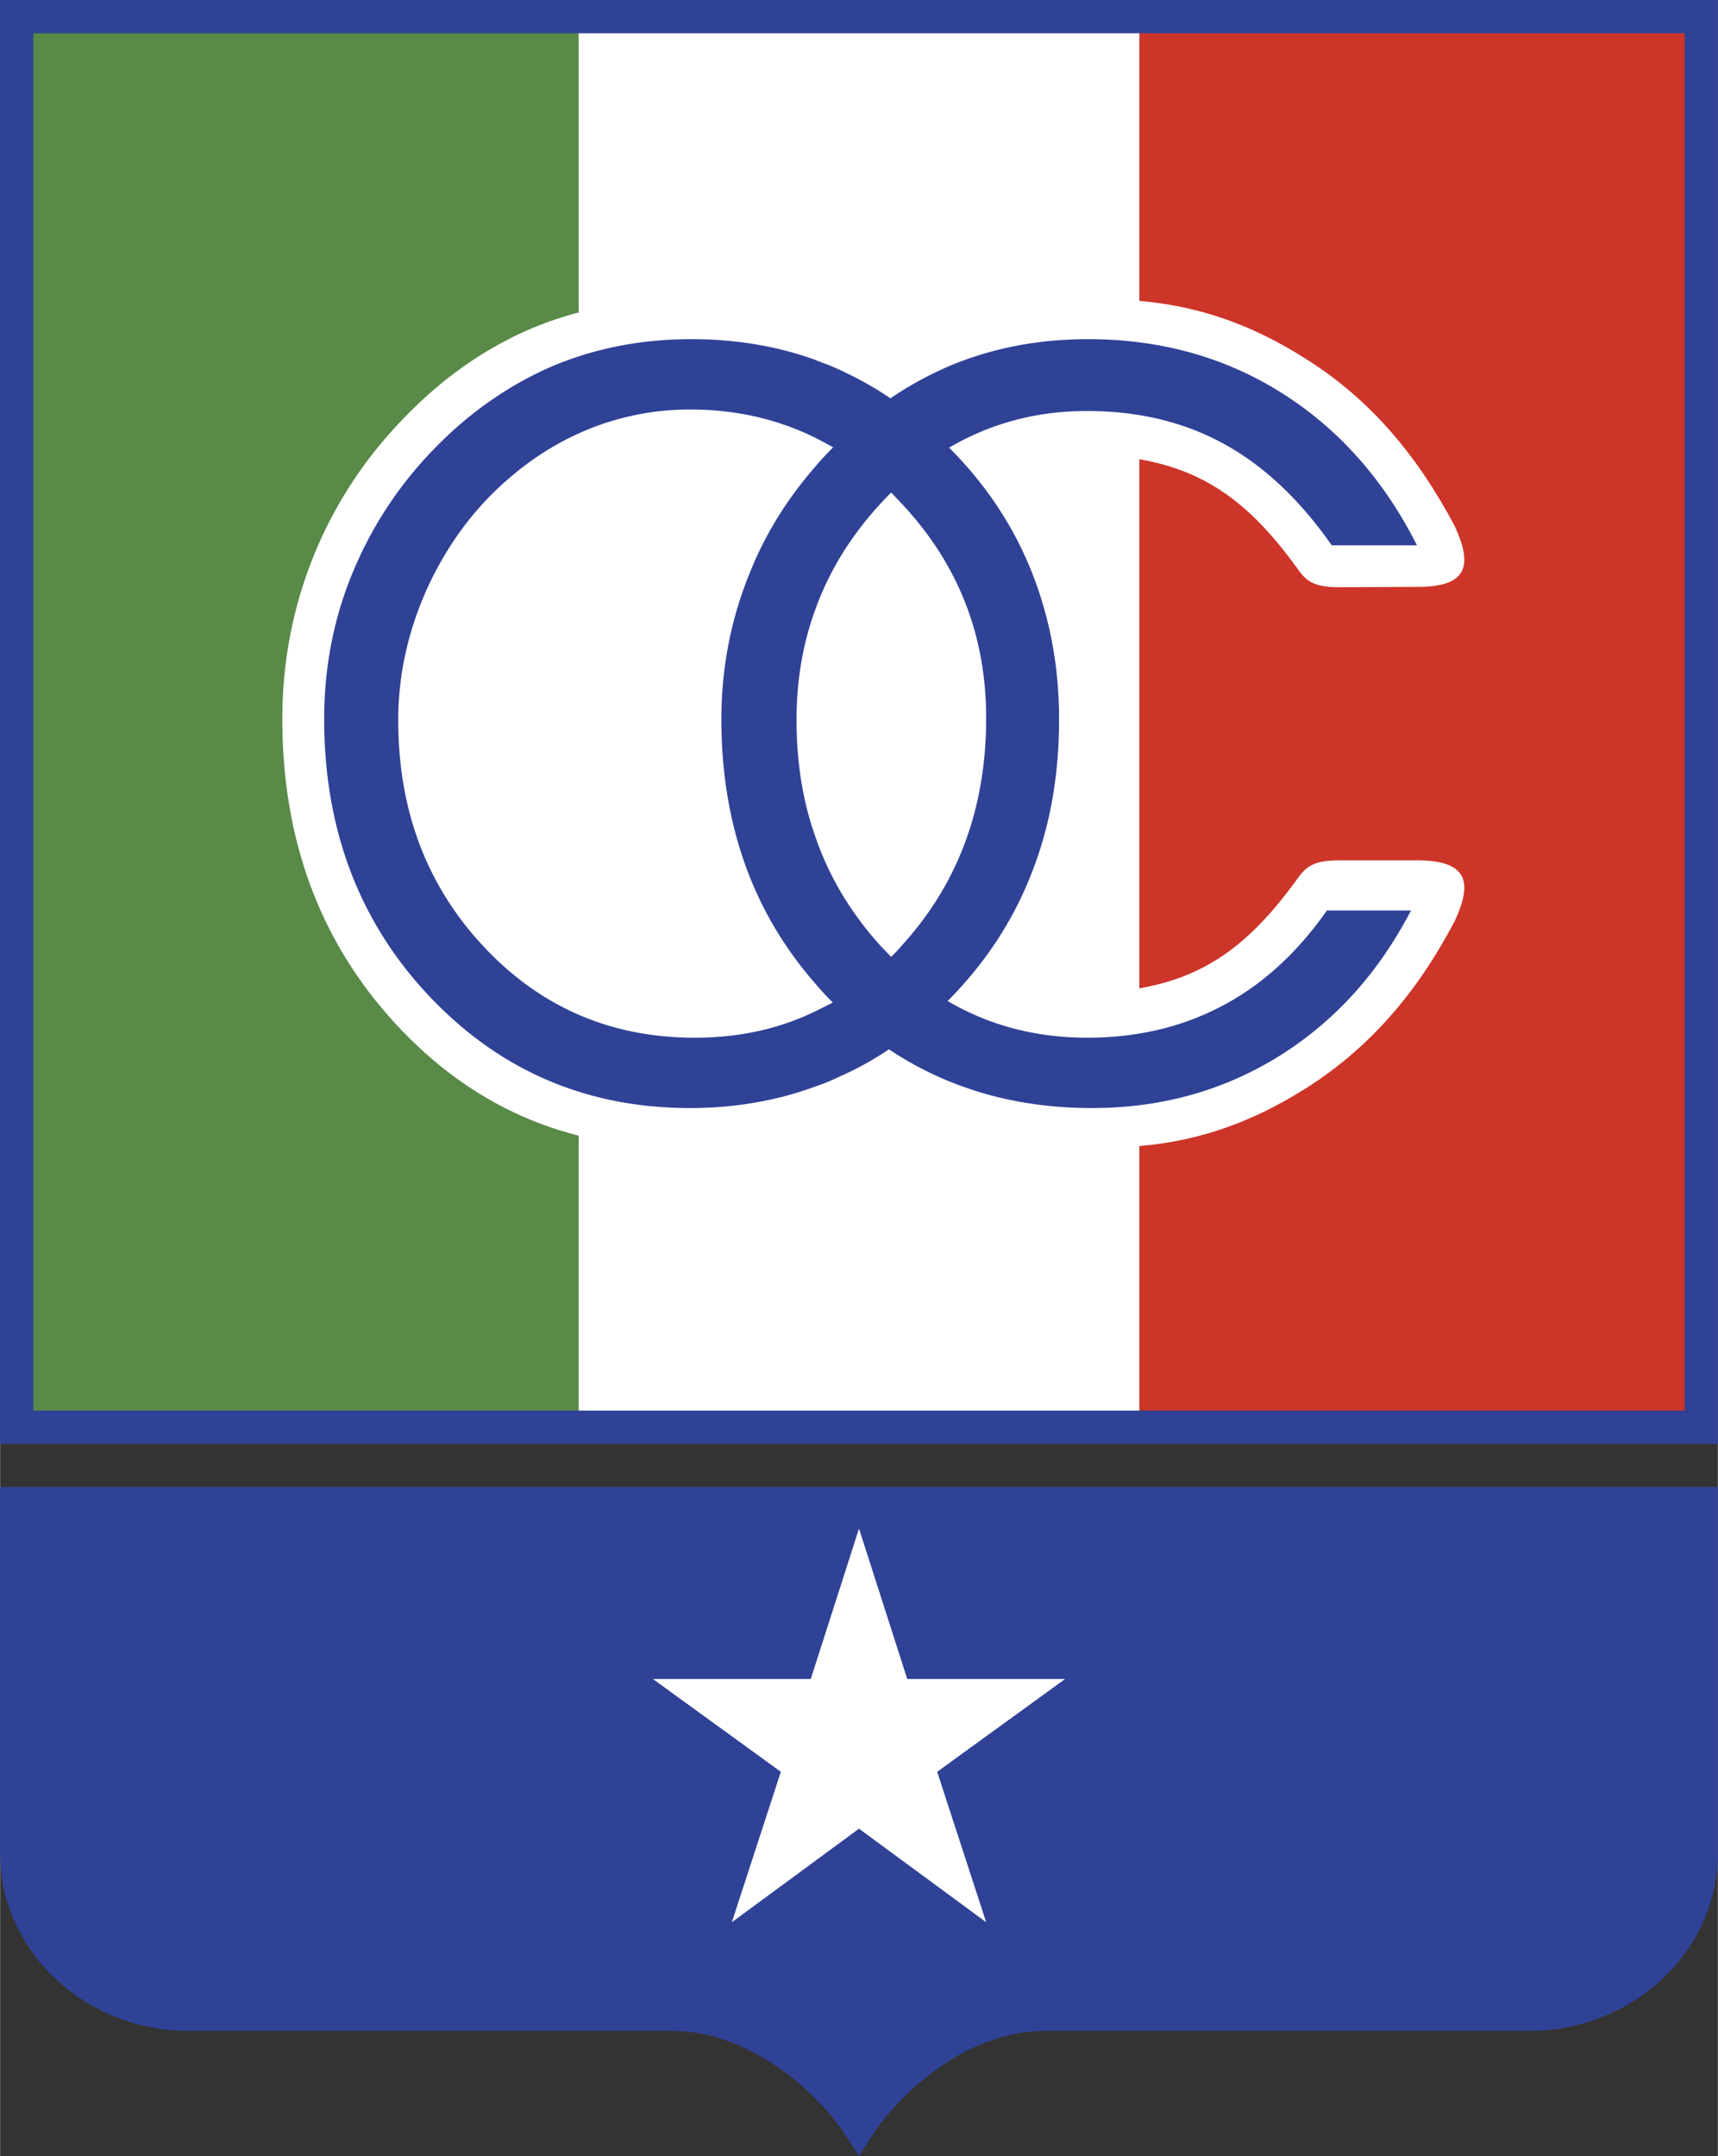 <svg xmlns="http://www.w3.org/2000/svg" width="1993" height="2500" viewBox="0 0 169.271 212.367"><rect x="0" y="0" width="169.271" height="212.367" fill="#333333" stroke="none"/><path fill="#fff" d="M56.995 1.638h55.283v138.944H56.995z"/><path fill="#598a48" d="M1.638 1.638h55.356v138.944H1.638z"/><path fill="#cd3529" d="M112.277 1.638h55.356v138.944h-55.356z"/><path d="M103.837 97.94V44.648c10.983 0 17.064 1.769 23.919 11.241.884 1.253 1.511 1.953 4.201 1.953l7.777-.037c4.828 0 5.417-2.064 3.611-5.97-3.759-7.113-8.403-12.494-14.483-16.364-6.082-3.907-12.347-5.971-19.939-5.971l-42.162.037c-5.234 0-10.135.996-14.632 2.912-4.496 1.954-8.624 4.865-12.346 8.735-3.907 4.017-6.855 8.55-8.919 13.636-2.027 5.049-3.059 10.394-3.059 15.995 0 11.941 3.723 21.966 11.167 30.037 7.482 8.108 16.696 12.162 27.678 12.162l33.096.037c2.027-.037 9.656-.037 9.877-.037 7.298-.11 13.341-2.174 19.239-5.934 6.081-3.907 10.725-9.214 14.483-16.364 1.806-3.87 1.217-5.934-3.611-5.971h-7.777c-2.69 0-3.317.701-4.201 1.917-6.855 9.509-12.936 11.278-23.919 11.278z" fill="#fff"/><path d="M0 0v142.22h169.271V0H0zm165.995 3.276v135.667H3.276V3.276h162.719zM0 146.462v36.098c0 4.469 1.81 8.733 5.097 12.007 3.516 3.501 8.437 5.499 13.501 5.479h47.905c7.525.127 14.148 6.168 16.758 10.198l1.375 2.123 1.375-2.123c2.246-3.468 8.644-10.061 16.785-10.198h47.884c5.058.02 9.979-1.977 13.495-5.479 3.287-3.274 5.097-7.538 5.097-12.007v-36.098H0z" fill="#304296"/><path fill="#fff" d="M84.636 150.569l4.754 14.816h15.553l-12.604 9.14 4.828 14.816-12.531-9.214-12.531 9.214 4.828-14.816-12.604-9.14h15.552z"/><path d="M80.287 99.636l1.769-.884a144.16 144.16 0 0 0-.553-.553c-.405-.442-.811-.884-1.216-1.363V82.277c1.364 4.054 3.575 7.702 6.523 10.946.332.332.663.7.995 1.032.369-.369.7-.7 1.032-1.105 5.566-6.081 8.33-13.563 8.33-22.408 0-8.292-2.838-15.405-8.587-21.413-.258-.258-.516-.553-.774-.811-.332.332-.663.664-.958.995-2.985 3.207-5.197 6.781-6.561 10.651V46.012a29.72 29.72 0 0 1 1.806-1.953c-.626-.332-1.216-.664-1.806-.958v-7.666c.516.221 1.069.406 1.622.626 2.027.885 3.98 1.917 5.823 3.17a35.325 35.325 0 0 1 5.786-3.17c4.201-1.769 8.771-2.653 13.673-2.653 7.077 0 13.416 1.732 19.054 5.27 5.639 3.538 10.098 8.551 13.378 15.037h-8.403c-3.17-4.533-6.744-7.887-10.688-10.025-3.906-2.137-8.403-3.206-13.415-3.206-5.013 0-9.509 1.216-13.6 3.612 3.612 3.612 6.302 7.666 8.108 12.162 1.806 4.533 2.727 9.361 2.727 14.595 0 5.16-.773 9.877-2.358 14.226-1.548 4.312-3.87 8.255-7.002 11.793a35.899 35.899 0 0 1-1.622 1.732c4.091 2.396 8.661 3.611 13.747 3.611 4.902 0 9.324-1.032 13.305-3.132 3.943-2.064 7.408-5.233 10.319-9.398h8.292c-3.243 6.229-7.592 10.983-13.047 14.374-5.491 3.391-11.609 5.086-18.39 5.086-7.592 0-14.263-1.954-20.012-5.786a30.387 30.387 0 0 1-4.792 2.653c-.811.405-1.658.737-2.506 1.032v-7.408zM39.23 70.926c0 8.882 2.801 16.327 8.44 22.334 5.602 5.971 12.531 8.956 20.786 8.956 4.312 0 8.255-.847 11.83-2.58v7.408c-3.833 1.401-7.96 2.101-12.309 2.101-10.172 0-18.759-3.686-25.688-11.02-6.928-7.334-10.356-16.475-10.356-27.273 0-5.086.921-9.951 2.838-14.521 1.917-4.607 4.644-8.734 8.255-12.383 3.464-3.501 7.297-6.118 11.499-7.924 4.165-1.732 8.698-2.617 13.562-2.617 4.349 0 8.403.663 12.199 2.027V43.1c-3.759-1.843-7.85-2.764-12.309-2.764-3.28 0-6.45.59-9.472 1.732-3.059 1.18-5.86 2.875-8.403 5.086-3.391 2.911-6.044 6.523-7.998 10.761-1.916 4.239-2.874 8.588-2.874 13.011zm41.057 25.909V82.277c-1.216-3.465-1.806-7.261-1.806-11.352 0-3.833.59-7.408 1.806-10.762V46.012c-2.727 3.133-4.865 6.56-6.375 10.319-1.88 4.57-2.838 9.398-2.838 14.521-.001 10.246 3.058 18.943 9.213 25.983z" fill="#304296"/></svg>